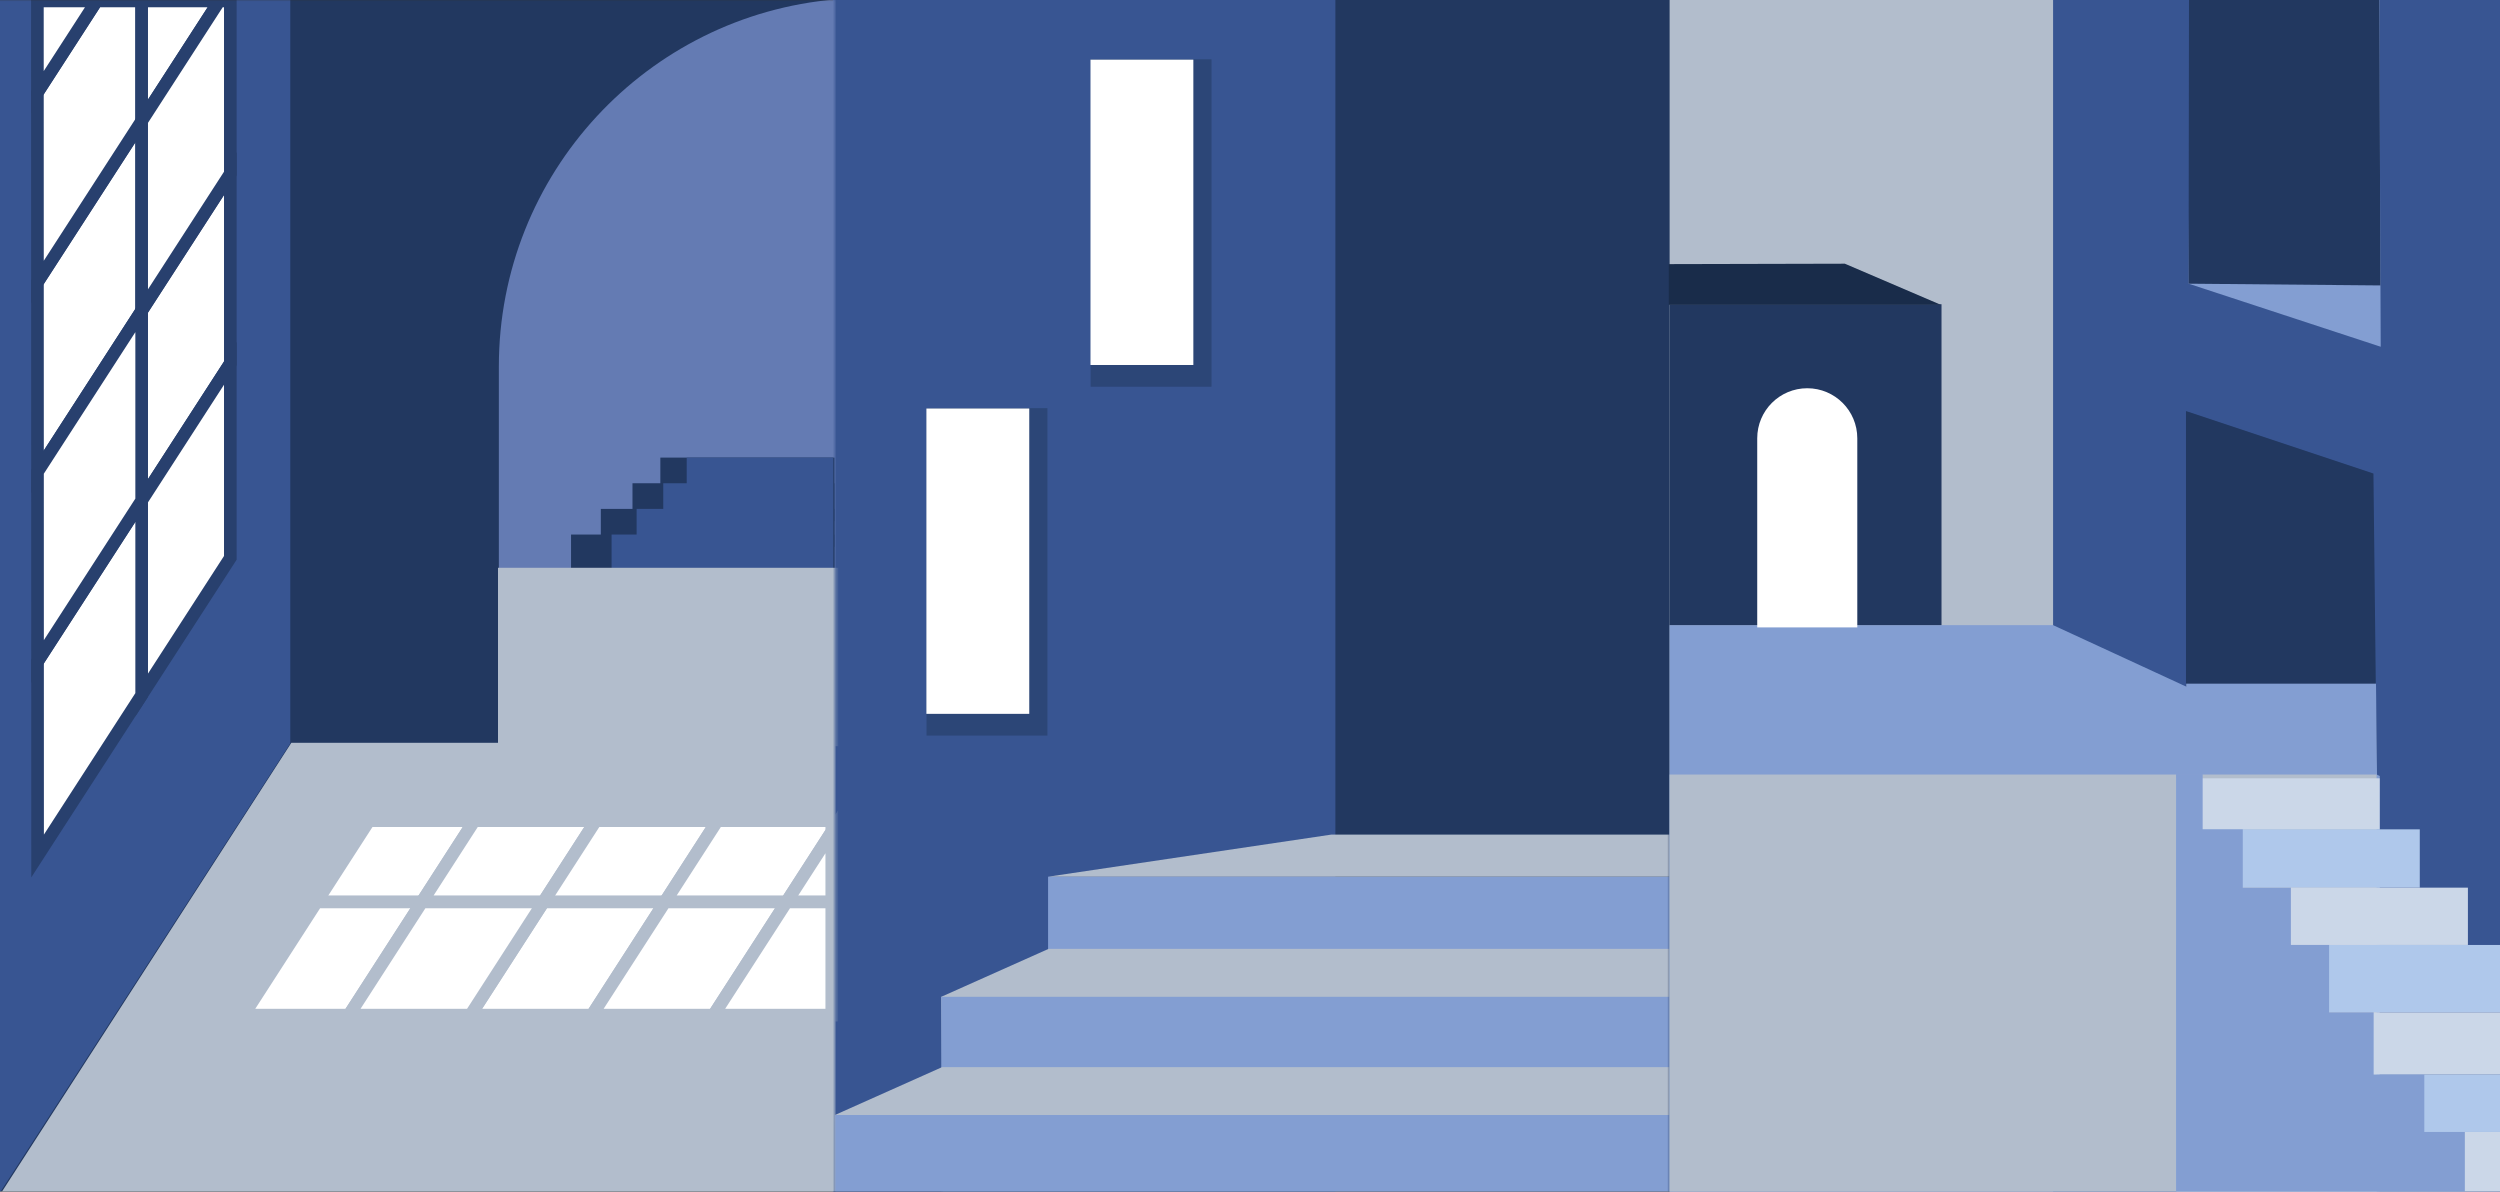 <svg xmlns="http://www.w3.org/2000/svg" width="791" height="377" viewBox="0 0 791 377" fill="none"><rect x="0" y="0" width="791" height="377" fill="#333333" stroke="none"/><g clip-path="url(#clip0_106_1190)"><path d="M528.452 378.911H263.949V-0.209H528.452V378.911Z" fill="#223860"></path><path d="M422.517 378.943H263.549V-0.277H422.517V378.943Z" fill="#385592"></path><mask id="mask0_106_1190" style="mask-type:luminance" maskUnits="userSpaceOnUse" x="263" y="-1" width="266" height="380"><path d="M263.883 378.909H528.384V-0.209H263.883V378.909Z" fill="white"></path></mask><g mask="url(#mask0_106_1190)"><path d="M623.367 369.292H331.614V277.384H623.367V369.292Z" fill="#839ED2"></path><path d="M623.501 392.136L298.617 392.736L297.816 315.389L331.748 300.227H623.501V392.136Z" fill="#B2BDCC"></path><path d="M624.035 392.136H297.816V315.389H624.035V392.136Z" fill="#839ED2"></path><path d="M589.837 429.539L264.953 430.14L264.152 352.793L298.084 337.632H589.837V429.539Z" fill="#B2BDCC"></path><path d="M590.371 429.539H264.152V352.793H590.371V429.539Z" fill="#839ED2"></path><path d="M560.314 264.072H421.184L331.614 277.384H560.314V264.072Z" fill="#B2BDCC"></path></g><path d="M383.331 122.367H345.069V18.76H383.331V122.367Z" fill="#2C4677"></path><path d="M377.575 115.483H345.028V18.872H377.575V115.483Z" fill="white"></path><path d="M331.413 232.747H293.153V129.139H331.413V232.747Z" fill="#2C4677"></path><path d="M325.657 225.861H293.111V129.252H325.657V225.861Z" fill="white"></path><path d="M792.769 378.659H528.267V-0.46H792.769V378.659Z" fill="#B2BDCC"></path><path d="M792.769 378.659H649.597V-0.444H792.769V378.659Z" fill="#385592"></path><path d="M752.895 -0.444H692.596L692.861 23.183L692.469 89.757L753.26 109.716L752.895 23.183V-0.444Z" fill="#839ED2"></path><path d="M751.701 216.352L750.957 149.825L691.644 130.055V293.029H752.56L751.701 216.352Z" fill="#223860"></path><path d="M752.627 292.996L751.768 216.317H691.711V292.996H752.627Z" fill="#839ED2"></path><path d="M752.893 379.127L528.267 379.06V197.783H649.564L752.961 245.524L752.893 379.127Z" fill="#839ED2"></path><path d="M614.296 197.783H528.267V96.256H614.296V197.783Z" fill="#223860"></path><path d="M614.029 96.424H528V83.565L583.705 83.432L614.029 96.424Z" fill="#192C4A"></path><path d="M571.816 122.84C563.073 122.84 555.987 129.928 555.987 138.671V198.515H587.647V138.671C587.647 129.928 580.56 122.84 571.816 122.84Z" fill="white"></path><path d="M751.959 245.059H528.267V378.659H751.959V245.059Z" fill="#B2BDCC"></path><path d="M752.927 246.257H688.605V262.403H752.927V246.257Z" fill="#CBD7E8"></path><path d="M752.927 262.403H688.605V280.855H765.619V262.403H752.927Z" fill="#AFC8EB"></path><path d="M765.619 280.855H688.605V298.987H780.847V280.855H765.619Z" fill="#CBD7E8"></path><path d="M780.847 298.987H688.605V320.303H792.936V298.987H780.847Z" fill="#AFC8EB"></path><path d="M780.847 320.303H688.605V340.027H792.936V320.303H780.847Z" fill="#CBD7E8"></path><path d="M780.847 340.027H688.605V358.159H792.936V340.027H780.847Z" fill="#AFC8EB"></path><path d="M780.847 358.159H688.605V378.709H792.936V358.159H780.847Z" fill="#CBD7E8"></path><path d="M767.053 358.159V340.027H751.023V320.303H737.3H736.929V298.987H724.84V280.855H709.612V262.403H696.92V244.924H688.505V378.709H723.4H741.313H762.812H779.877V358.159H767.053Z" fill="#839ED2"></path><path d="M692.596 -0.444L692.469 89.757L753.16 90.312L752.827 -0.444H692.596Z" fill="#223860"></path><mask id="mask1_106_1190" style="mask-type:luminance" maskUnits="userSpaceOnUse" x="-4" y="-1" width="269" height="381"><path d="M-3.5 379.093H264.275V-0.427H-3.5V379.093Z" fill="white"></path></mask><g mask="url(#mask1_106_1190)"><path d="M263.972 378.893H-4.53V-1.56H263.972V378.893Z" fill="#223860"></path><path d="M264.44 378.492V235.02H92.179L-0.062 378.085V378.492H264.44Z" fill="#B2BDCC"></path><path d="M91.845 -0.627H-0.062V377.397L91.845 235.22V-0.627Z" fill="#385592"></path><path d="M157.837 115.963V234.887H264.44V-0.196C204.725 4.871 157.837 54.937 157.837 115.963Z" fill="#647BB3"></path><path d="M264.039 164.917H208.935V144.783H264.039V164.917Z" fill="#223860"></path><path d="M264.039 173.033H200.117V152.899H264.039V173.033Z" fill="#223860"></path><path d="M264.039 181.149H190.099V161.015H264.039V181.149Z" fill="#223860"></path><path d="M264.039 189.267H180.68V169.132H264.039V189.267Z" fill="#223860"></path><path d="M217.276 144.781V152.899H209.857V161.015H201.428V169.132H193.504V189.267H263.637V181.149V173.033V169.132V164.917V161.015V152.899V144.781H217.276Z" fill="#385592"></path><path d="M265.305 236.085H157.569V179.648H265.305V236.085Z" fill="#B2BDCC"></path><path d="M44.823 38.275L11.85 89.281L11.865 149.299L44.823 98.313V38.275Z" fill="white"></path><path d="M44.823 38.275L43.143 37.189L9.85 88.691L9.866 156.073L46.823 98.903V31.497L43.143 37.189L44.823 38.275H42.823V97.723L13.863 142.523L13.85 89.871L46.503 39.36L44.823 38.275Z" fill="#28406E"></path><path d="M44.823 0.308H30.555L11.836 29.265L11.85 89.281L44.823 38.275V0.308Z" fill="white"></path><path d="M44.823 0.308V-1.692H29.466L9.836 28.675L9.852 96.057L46.823 38.865V-1.692H44.823V0.308H42.823V37.684L13.849 82.505L13.836 29.855L31.643 2.308H44.823V0.308Z" fill="#28406E"></path><path d="M44.823 38.275L69.365 0.308H44.823V38.275Z" fill="white"></path><path d="M44.823 38.275L46.503 39.36L73.04 -1.692H42.823V45.053L46.503 39.36L44.823 38.275H46.823V2.308H65.691L43.143 37.189L44.823 38.275Z" fill="#28406E"></path><path d="M11.829 0.308L11.836 29.265L30.555 0.308H11.829Z" fill="white"></path><path d="M11.829 0.308H9.829L9.837 36.04L34.229 -1.692H9.828L9.829 0.308H11.829V2.308H26.88L13.834 22.489L13.829 0.308H11.829Z" fill="#28406E"></path><path d="M44.823 158.352L72.876 114.955V54.917L44.823 98.313V158.352Z" fill="white"></path><path d="M44.823 158.352L46.503 159.437L74.876 115.545V48.139L42.823 97.723V165.131L46.503 159.437L44.823 158.352H46.823V98.903L70.876 61.695V114.365L43.143 157.267L44.823 158.352Z" fill="#28406E"></path><path d="M44.823 38.275V98.313L72.876 54.917V0.308H69.365L44.823 38.275Z" fill="white"></path><path d="M44.823 38.275H42.823V105.091L74.876 55.507V-1.692H68.277L42.823 37.684V38.275H44.823L46.503 39.36L70.454 2.308H70.876V54.327L46.823 91.535V38.275H44.823Z" fill="#28406E"></path><path d="M44.823 219.901L72.876 176.504V114.955L44.823 158.352V219.901Z" fill="white"></path><path d="M44.823 219.901L46.503 220.987L74.876 177.095V108.177L42.823 157.763V226.679L46.503 220.987L44.823 219.901H46.823V158.943L70.876 121.733V175.913L43.143 218.815L44.823 219.901Z" fill="#28406E"></path><path d="M11.879 209.315L11.894 270.841L44.823 219.901V158.352L11.879 209.315Z" fill="white"></path><path d="M11.879 209.315L9.879 209.316L9.895 277.617L46.823 220.491V151.575L9.879 208.725V209.316L11.879 209.315L13.558 210.401L42.823 165.131V219.311L13.892 264.065L13.879 209.315H11.879Z" fill="#28406E"></path><path d="M44.823 98.313L11.865 149.299L11.879 209.315L44.823 158.352V98.313Z" fill="white"></path><path d="M44.823 98.313L43.143 97.228L9.864 148.708L9.88 216.091L46.823 158.943V91.535L43.143 97.228L44.823 98.313H42.823V157.763L13.877 202.54L13.865 149.888L46.503 99.399L44.823 98.313Z" fill="#28406E"></path><path d="M150.072 259.667H116.759L100.179 285.383H133.492L150.072 259.667Z" fill="white"></path><path d="M150.072 259.667V257.667H115.67L96.51 287.383H134.583L153.742 257.667H150.072V259.667L148.391 258.583L132.402 283.383H103.848L117.85 261.667H150.072V259.667Z" fill="#B2BDCC"></path><path d="M171.947 285.383L188.527 259.667H150.072L133.492 285.383H171.947Z" fill="white"></path><path d="M171.947 285.383L173.628 286.467L192.196 257.667H148.981L129.823 287.383H173.037L173.628 286.467L171.947 285.383V283.383H137.161L151.163 261.667H184.859L170.267 284.299L171.947 285.383Z" fill="#B2BDCC"></path><path d="M210.403 285.383L226.983 259.667H188.527L171.947 285.383H210.403Z" fill="white"></path><path d="M210.403 285.383L212.084 286.467L230.652 257.667H187.437L168.277 287.383H211.493L212.084 286.467L210.403 285.383V283.383H175.616L189.617 261.667H223.313L208.721 284.299L210.403 285.383Z" fill="#B2BDCC"></path><path d="M248.858 285.383L263.171 263.185V259.667H226.983L210.403 285.383H248.858Z" fill="white"></path><path d="M248.857 285.383L250.539 286.467L265.171 263.773V257.667H225.893L206.733 287.383H249.948L250.539 286.467L248.857 285.383V283.383H214.072L228.073 261.667H261.171V262.596L247.177 284.299L248.857 285.383Z" fill="#B2BDCC"></path><path d="M248.857 285.383H263.171V263.185L248.857 285.383Z" fill="white"></path><path d="M248.857 285.383V287.383H265.171V256.392L245.189 287.383H248.857V285.383L250.539 286.467L261.171 269.977V283.383H248.857V285.383Z" fill="#B2BDCC"></path><path d="M171.947 285.383L148.864 321.184H187.32L210.403 285.383H171.947Z" fill="white"></path><path d="M171.947 285.383L170.267 284.299L145.195 323.184H188.409L214.072 283.383H170.857L170.267 284.299L171.947 285.383V287.383H206.733L186.229 319.184H152.533L173.628 286.467L171.947 285.383Z" fill="#B2BDCC"></path><path d="M210.403 285.383L187.32 321.184H225.775L248.857 285.383H210.403Z" fill="white"></path><path d="M210.403 285.383L208.722 284.299L183.651 323.184H226.866L252.527 283.383H209.312L208.722 284.299L210.403 285.383V287.383H245.19L224.686 319.184H190.99L212.084 286.467L210.403 285.383Z" fill="#B2BDCC"></path><path d="M100.179 285.383L77.096 321.184H110.41L133.492 285.383H100.179Z" fill="white"></path><path d="M100.179 285.383L98.499 284.299L73.427 323.184H111.499L137.161 283.383H99.089L98.499 284.299L100.179 285.383V287.383H129.823L109.319 319.184H80.765L101.86 286.467L100.179 285.383Z" fill="#B2BDCC"></path><path d="M248.858 285.383L225.775 321.184H263.171V285.383H248.858Z" fill="white"></path><path d="M248.857 285.383L247.177 284.299L222.107 323.184H265.171V283.383H247.768L247.177 284.299L248.857 285.383V287.383H261.171V319.184H229.444L250.539 286.467L248.857 285.383Z" fill="#B2BDCC"></path><path d="M133.492 285.383L110.409 321.184H148.864L171.947 285.383H133.492Z" fill="white"></path><path d="M133.492 285.383L131.811 284.299L106.74 323.184H149.955L175.616 283.383H132.401L131.811 284.299L133.492 285.383V287.383H168.277L147.775 319.184H114.077L135.173 286.467L133.492 285.383Z" fill="#B2BDCC"></path></g></g><defs><clipPath id="clip0_106_1190"><rect width="791" height="377" fill="white"></rect></clipPath></defs></svg>